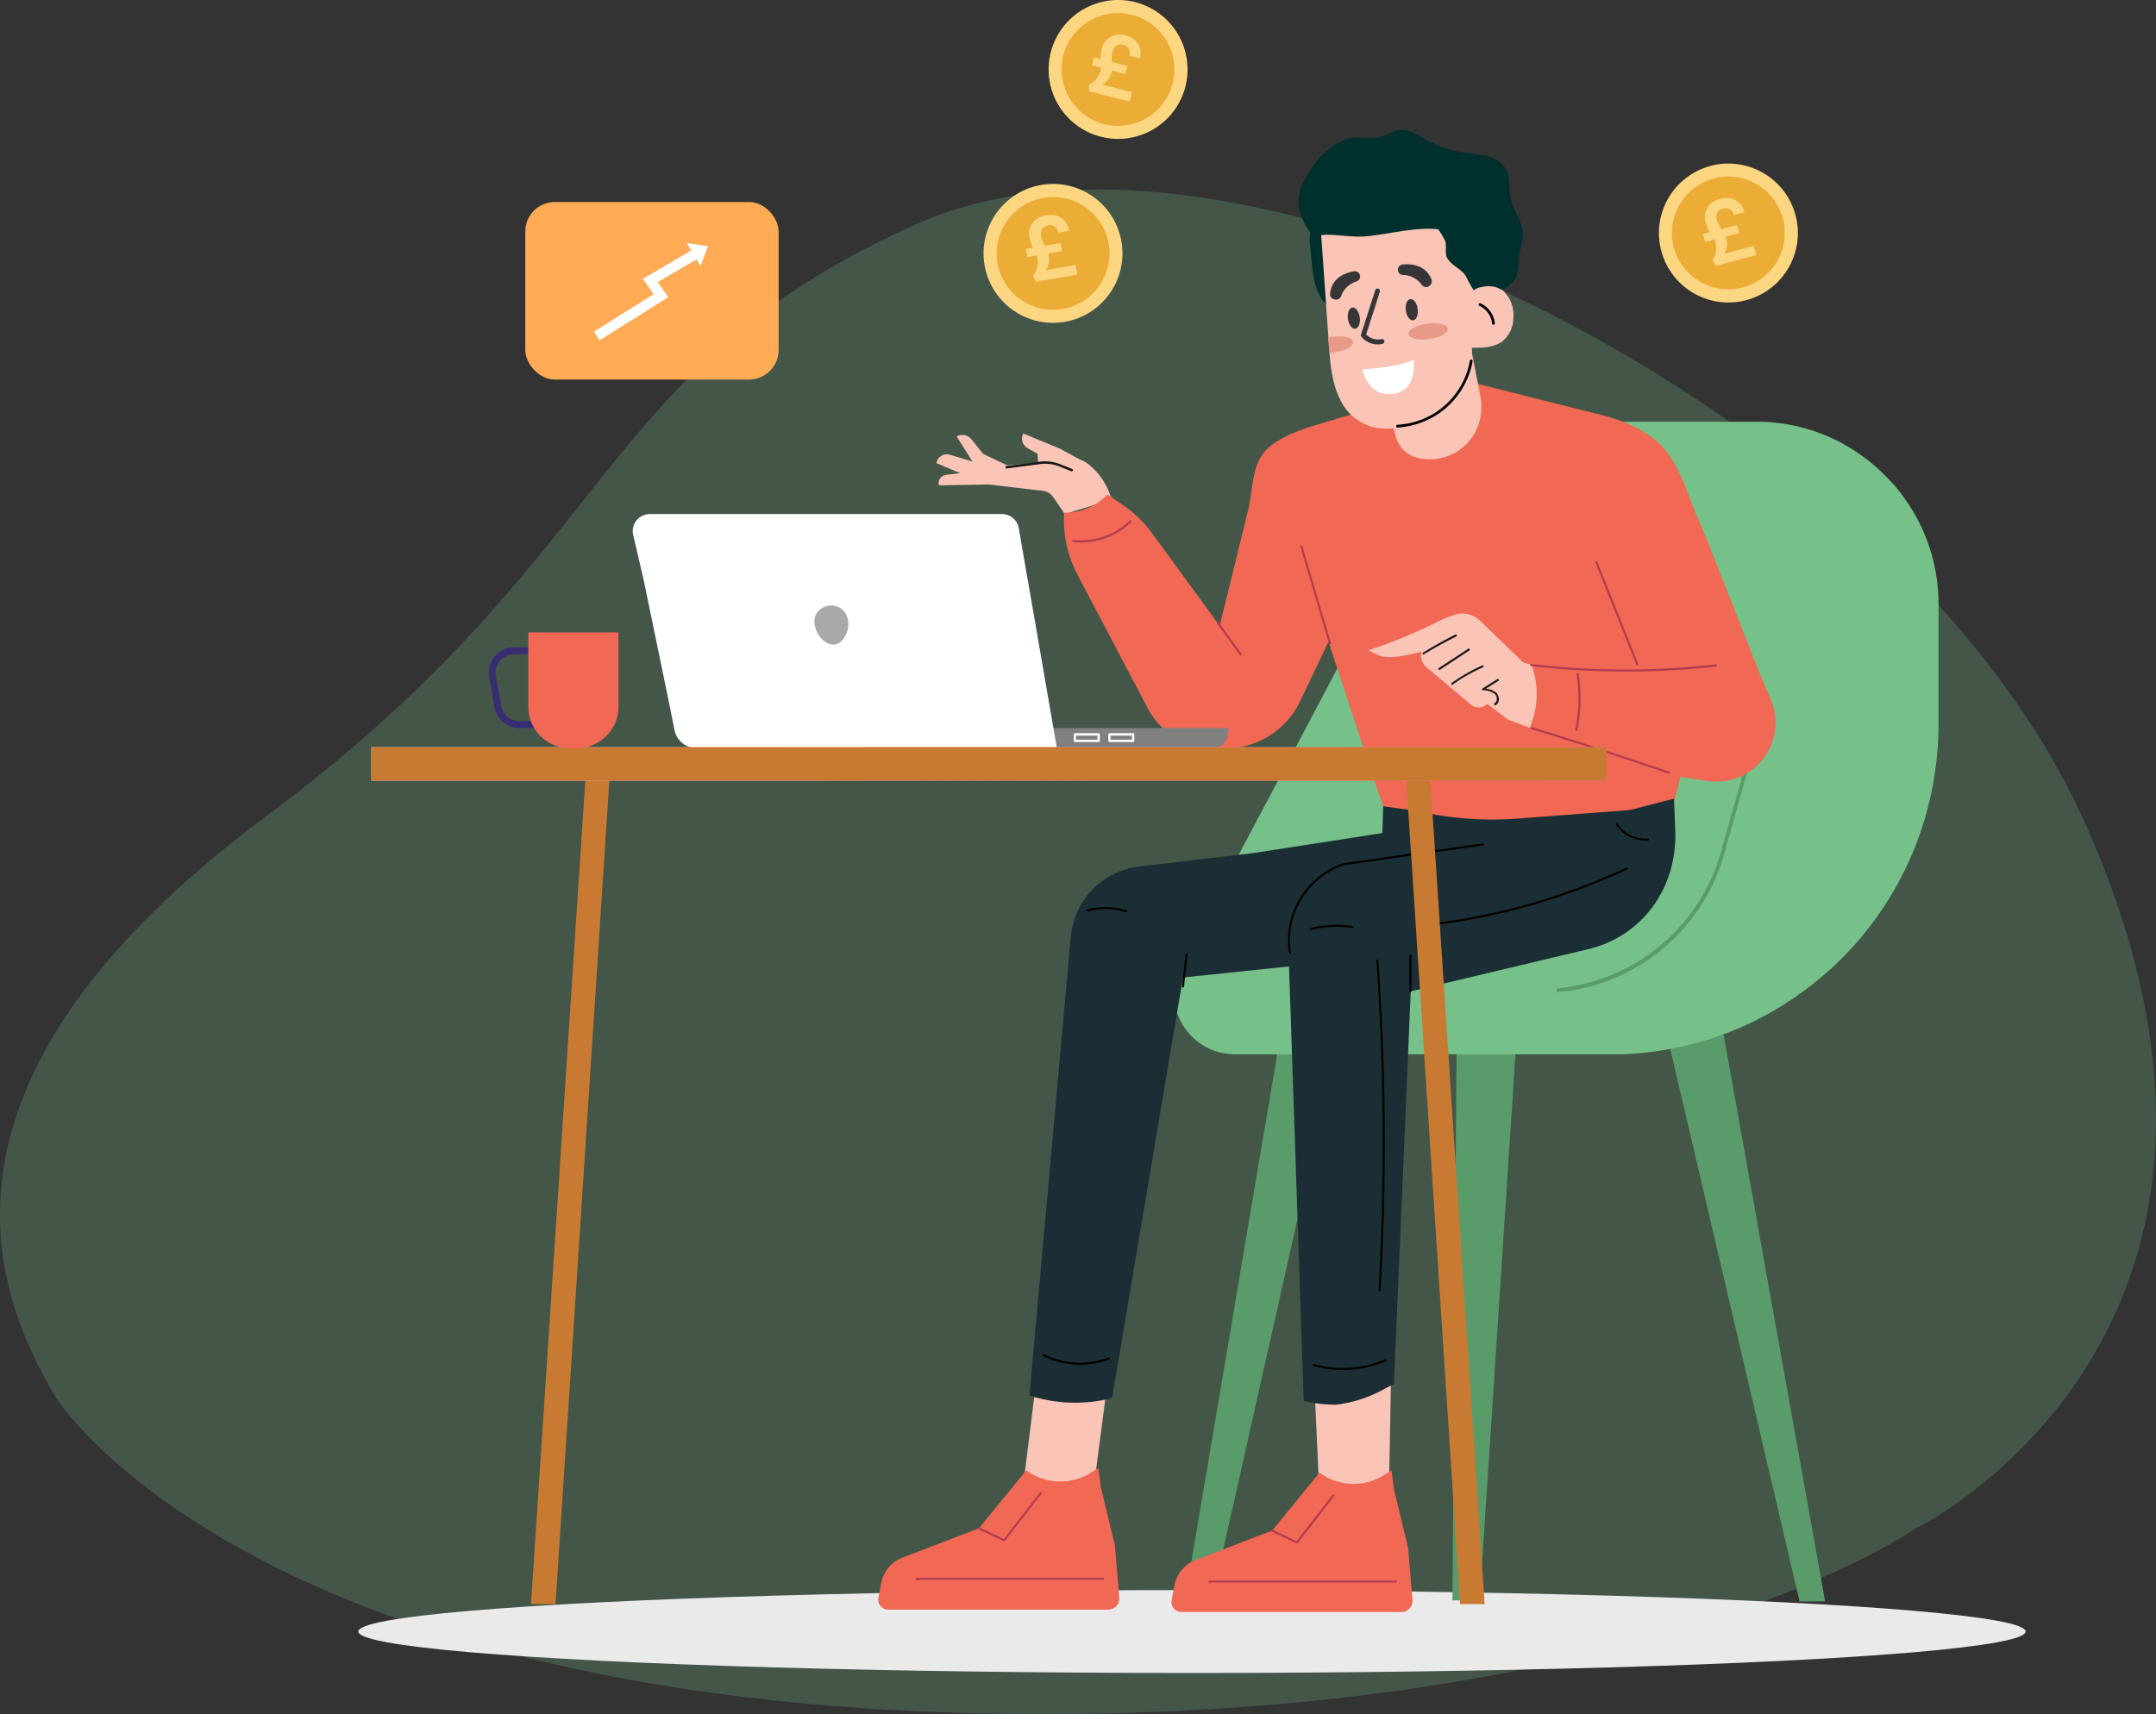 <svg xmlns="http://www.w3.org/2000/svg" viewBox="0 0 365.01 290.27"><rect x="0" y="0" width="365.01" height="290.27" fill="#333333" stroke="none"/><defs><style>.cls-1{isolation:isolate;}.cls-2,.cls-6{fill:#75c189;}.cls-2{opacity:0.25;}.cls-3{mix-blend-mode:multiply;}.cls-4{fill:#eaeaea;}.cls-5{fill:#599b69;}.cls-7{fill:#fac4b6;}.cls-8{fill:#1b2e35;}.cls-9{fill:#f16854;}.cls-10{fill:#1a1a1a;}.cls-11{fill:#b23b50;}.cls-12{fill:#00302d;}.cls-13{fill:gray;}.cls-14{fill:#fff;}.cls-15{fill:#c97a32;}.cls-16{fill:#f7c2d7;}.cls-17{fill:#f7c1d6;}.cls-18{fill:#f7c0d6;}.cls-19{fill:#f7bfd5;}.cls-20{fill:#f7bed5;}.cls-21{fill:#f7bdd4;}.cls-22{fill:#f7bcd3;}.cls-23{fill:#f7bbd3;}.cls-24{fill:#f7bad2;}.cls-25{fill:#f7b9d2;}.cls-26{fill:#f7b8d1;}.cls-27{fill:#f7b7d0;}.cls-28{fill:#f7b6d0;}.cls-29{fill:#f7b5cf;}.cls-30{fill:#f7b4cf;}.cls-31{fill:#f7b3ce;}.cls-32{fill:#f7b2ce;}.cls-33{fill:#f7b1cd;}.cls-34{fill:#f7b0cc;}.cls-35{fill:#f7afcc;}.cls-36{fill:#f7aecb;}.cls-37{fill:#f6adcb;}.cls-38{fill:#f6acca;}.cls-39{fill:#f6abc9;}.cls-40{fill:#f6aac9;}.cls-41{fill:#f6a9c8;}.cls-42{fill:#f6a8c8;}.cls-43{fill:#f6a7c7;}.cls-44{fill:#f6a6c6;}.cls-45{fill:#f6a5c6;}.cls-46{fill:#f6a4c5;}.cls-47{fill:#f6a3c5;}.cls-48{fill:#f6a2c4;}.cls-49{fill:#f6a1c3;}.cls-50{fill:#f6a0c3;}.cls-51{fill:#f69fc2;}.cls-52{fill:#f69ec2;}.cls-53{fill:#f69dc1;}.cls-54{fill:#f69cc0;}.cls-55{fill:#f69bc0;}.cls-56{fill:#f69abf;}.cls-57{fill:#f699bf;}.cls-58{fill:#f698be;}.cls-59{fill:#f697be;}.cls-60{fill:#f696bd;}.cls-61{fill:#f695bc;}.cls-62{fill:#f694bc;}.cls-63{fill:#f693bb;}.cls-64{fill:#f692bb;}.cls-65{fill:#f691ba;}.cls-66{fill:#f691b9;}.cls-67{fill:#f690b9;}.cls-68{fill:#f68fb8;}.cls-69{fill:#f68eb8;}.cls-70{fill:#f68db7;}.cls-71{fill:#f68bb6;}.cls-72{fill:#f68ab6;}.cls-73{fill:#f689b5;}.cls-74{fill:#f688b5;}.cls-75{fill:#f687b4;}.cls-76{fill:#f686b3;}.cls-77{fill:#f685b3;}.cls-78{fill:#f684b2;}.cls-79{fill:#f683b2;}.cls-80{fill:#f682b1;}.cls-81{fill:#f681b0;}.cls-82{fill:#f680b0;}.cls-83{fill:#f680af;}.cls-84{fill:#f67faf;}.cls-85{fill:#f67eae;}.cls-86{fill:#f67dae;}.cls-87{fill:#f67cad;}.cls-88{fill:#f67bac;}.cls-89{fill:#f67aac;}.cls-90{fill:#f679ab;}.cls-91{fill:#f678ab;}.cls-92{fill:#f677aa;}.cls-93{fill:#f676a9;}.cls-94{fill:#f675a9;}.cls-95{fill:#f674a8;}.cls-96{fill:#f673a8;}.cls-97{fill:#382d71;}.cls-98{fill:#e89987;}.cls-99{fill:#363638;}.cls-100{fill:#a9a9a9;}.cls-101{fill:#fdd682;}.cls-102{fill:#ebad36;}.cls-103{fill:#fa5;}</style></defs><g class="cls-1"><g id="Layer_2" data-name="Layer 2"><g id="Option_1" data-name="Option 1"><path class="cls-2" d="M176.06,290.27c103.26.11,148.34-31.46,148.34-31.46s67.52-33.1,28.42-119.82C321.71,70,210.09,13.43,155.26,37.9S105.33,93.38,45.08,138.21-1.27,218.68,9.49,236.74C9.49,236.74,43,290.13,176.06,290.27Z"/><g class="cls-3"><ellipse class="cls-4" cx="201.8" cy="276.29" rx="141.14" ry="7.02"/></g><polygon class="cls-5" points="308.89 270.61 308.5 268.41 308.1 266.22 307.71 264.03 307.32 261.83 306.93 259.64 306.53 257.44 306.14 255.25 305.75 253.06 305.36 250.86 304.96 248.67 304.57 246.48 304.18 244.28 303.78 242.09 303.39 239.9 303 237.7 302.61 235.51 302.21 233.31 301.82 231.12 301.43 228.93 301.04 226.73 300.64 224.54 300.25 222.35 299.86 220.15 299.46 217.96 299.07 215.76 298.68 213.57 298.29 211.38 297.89 209.18 297.5 206.99 297.11 204.8 296.72 202.6 296.32 200.41 295.93 198.22 295.54 196.02 295.15 193.83 294.75 191.63 294.36 189.44 293.97 187.25 293.57 185.05 293.18 182.86 292.79 180.67 292.4 178.47 292 176.28 291.61 174.09 291.22 171.89 290.83 169.7 290.43 167.5 290.04 165.31 289.65 163.12 289.26 160.92 289.23 160.75 288.24 160.91 279.21 162.39 279.35 163.01 279.87 165.21 280.38 167.4 280.89 169.6 281.41 171.79 281.92 173.99 282.43 176.18 282.95 178.38 283.46 180.57 283.97 182.77 284.49 184.96 285 187.16 285.51 189.35 286.03 191.54 286.54 193.74 287.06 195.94 287.57 198.13 288.08 200.32 288.6 202.52 289.11 204.72 289.62 206.91 290.14 209.1 290.65 211.3 291.16 213.5 291.68 215.69 292.19 217.88 292.7 220.08 293.22 222.27 293.73 224.47 294.24 226.66 294.76 228.86 295.27 231.05 295.79 233.25 296.3 235.44 296.81 237.64 297.32 239.83 297.84 242.03 298.35 244.22 298.87 246.42 299.38 248.61 299.89 250.81 300.41 253 300.92 255.2 301.43 257.39 301.95 259.59 302.46 261.78 302.97 263.98 303.49 266.17 304 268.37 304.51 270.56 304.66 271.19 308.99 271.19 308.89 270.61"/><polygon class="cls-5" points="219.09 161.57 218.95 162.39 218.58 164.58 218.21 166.76 217.84 168.95 217.47 171.13 217.1 173.32 216.74 175.51 216.37 177.69 216 179.88 215.63 182.06 215.26 184.25 214.89 186.44 214.52 188.62 214.15 190.81 213.78 192.99 213.41 195.18 213.04 197.37 212.67 199.55 212.3 201.74 211.93 203.92 211.56 206.11 211.19 208.29 210.82 210.48 210.45 212.67 210.08 214.85 209.71 217.04 209.34 219.22 208.97 221.41 208.6 223.6 208.23 225.78 207.87 227.97 207.5 230.15 207.13 232.34 206.76 234.53 206.39 236.71 206.02 238.9 205.65 241.08 205.28 243.27 204.91 245.46 204.54 247.64 204.17 249.83 203.8 252.01 203.43 254.2 203.06 256.38 202.69 258.57 202.32 260.76 201.95 262.94 201.58 265.13 201.21 267.31 200.84 269.5 200.68 270.47 205.28 270.47 205.49 269.55 205.98 267.36 206.47 265.18 206.96 262.99 207.45 260.81 207.94 258.62 208.43 256.44 208.93 254.25 209.41 252.07 209.91 249.88 210.4 247.7 210.89 245.52 211.38 243.33 211.87 241.15 212.36 238.96 212.85 236.78 213.34 234.59 213.83 232.41 214.32 230.22 214.81 228.04 215.31 225.85 215.8 223.67 216.29 221.49 216.78 219.3 217.27 217.12 217.76 214.93 218.25 212.75 218.74 210.56 219.23 208.38 219.72 206.19 220.21 204.01 220.71 201.82 221.2 199.64 221.69 197.45 222.18 195.27 222.67 193.09 223.16 190.9 223.65 188.72 224.14 186.53 224.63 184.35 225.12 182.16 225.61 179.98 226.1 177.79 226.59 175.61 227.09 173.42 227.58 171.24 228.07 169.05 228.56 166.87 229.05 164.69 229.38 163.2 224.63 162.45 219.09 161.57"/><polygon class="cls-5" points="246.71 162.12 246.71 162.68 246.69 164.87 246.68 167.06 246.66 169.25 246.64 171.44 246.63 173.62 246.61 175.81 246.59 178 246.58 180.19 246.56 182.38 246.54 184.57 246.53 186.76 246.51 188.95 246.5 191.14 246.48 193.33 246.46 195.52 246.45 197.71 246.43 199.9 246.41 202.09 246.4 204.28 246.38 206.47 246.37 208.66 246.35 210.84 246.33 213.03 246.32 215.22 246.3 217.41 246.28 219.6 246.27 221.79 246.25 223.98 246.23 226.17 246.22 228.36 246.2 230.55 246.19 232.74 246.17 234.93 246.15 237.12 246.14 239.31 246.12 241.5 246.1 243.69 246.09 245.88 246.07 248.07 246.06 250.26 246.04 252.44 246.02 254.63 246.01 256.82 245.99 259.01 245.97 261.2 245.96 263.39 245.94 265.58 245.92 267.77 245.91 269.96 245.9 271.01 250.5 271.01 250.57 270.01 250.71 267.82 250.86 265.63 251 263.44 251.14 261.26 251.29 259.07 251.43 256.88 251.57 254.69 251.72 252.5 251.86 250.32 252 248.13 252.15 245.94 252.29 243.75 252.44 241.56 252.58 239.38 252.72 237.19 252.87 235 253.01 232.81 253.15 230.62 253.3 228.43 253.44 226.25 253.59 224.06 253.73 221.87 253.87 219.68 254.02 217.49 254.16 215.31 254.3 213.12 254.45 210.93 254.59 208.74 254.73 206.55 254.88 204.36 255.02 202.18 255.16 199.99 255.31 197.8 255.45 195.61 255.6 193.42 255.74 191.24 255.88 189.05 256.03 186.86 256.17 184.67 256.31 182.48 256.46 180.29 256.6 178.11 256.75 175.92 256.89 173.73 257.03 171.54 257.18 169.35 257.32 167.16 257.46 164.98 257.54 163.75 250.71 162.72 246.71 162.12"/><path class="cls-6" d="M326.89,93.42a31.67,31.67,0,0,0-1.61-4.2,31.35,31.35,0,0,0-1.63-3c-.51-.83-1.06-1.64-1.64-2.43s-1.08-1.38-1.66-2-1.08-1.16-1.66-1.72-1.09-1-1.66-1.49-1.1-.89-1.67-1.3-1.1-.78-1.67-1.14-1.11-.67-1.68-1-1.11-.58-1.68-.84-1.11-.51-1.68-.73-1.11-.43-1.68-.62-1.12-.35-1.69-.5-1.12-.28-1.69-.4-1.12-.21-1.69-.3-1.12-.15-1.69-.21-1.13-.09-1.7-.11l-.63,0-1.06,0-1.7,0-1.69,0-1.7,0-1.69,0-1.7,0-1.7,0-1.69,0-1.7,0-1.69,0-1.7,0-1.7,0-1.69,0-1.7,0-1.69,0-1.7,0-1.7,0-1.69,0h-.07c-.54,0-1.09,0-1.63,0s-1.14.06-1.7.11-1.14.11-1.7.2-1.14.17-1.7.29-1.15.24-1.71.39-1.14.33-1.71.51-1.14.4-1.71.63-1.14.47-1.71.73-1.15.56-1.71.87-1.16.65-1.72,1-1.16.76-1.72,1.17-1.17.88-1.73,1.35-1.17,1-1.73,1.58-1.18,1.2-1.73,1.85-1.2,1.43-1.75,2.19a31.72,31.72,0,0,0-1.75,2.78c-.16.27-.33.54-.48.83l-1.29,2.44L237,93.12l-1.77,3.35-1.76,3.35-1.77,3.35-1.77,3.35-1.77,3.35-1.77,3.35-1.76,3.35-1.77,3.35-1.77,3.35-1.77,3.35L217.52,130l-1.76,3.35L214,136.66,212.22,140l-1.77,3.35-1.76,3.35-1.77,3.35-7,13.2a10.44,10.44,0,0,0,6.37,14.92,10.29,10.29,0,0,0,1.69.3c.35,0,.71.07,1.08.07h63.56c.51,0,1,0,1.53,0s1.13,0,1.7-.06,1.13-.08,1.7-.13,1.13-.11,1.7-.18,1.14-.13,1.7-.22,1.13-.19,1.7-.3,1.14-.21,1.71-.33,1.14-.25,1.7-.4,1.14-.3,1.71-.46,1.14-.32,1.7-.5,1.15-.38,1.71-.59,1.15-.42,1.71-.64l1.72-.7,1.71-.78c.58-.28,1.15-.57,1.71-.86s1.15-.61,1.72-.93,1.15-.65,1.72-1,1.15-.74,1.72-1.11,1.15-.79,1.72-1.2,1.16-.85,1.72-1.29,1.17-.92,1.73-1.4,1.17-1,1.73-1.51,1.17-1.1,1.73-1.66,1.17-1.21,1.74-1.83,1.17-1.31,1.74-2,1.18-1.46,1.74-2.21,1.19-1.63,1.75-2.47,1.19-1.87,1.76-2.83,1.21-2.16,1.76-3.27c.64-1.29,1.24-2.6,1.78-3.94a54.7,54.7,0,0,0,1.81-5.18,58.07,58.07,0,0,0,2.3-15.91V102.48A31.18,31.18,0,0,0,326.89,93.42Z"/><path class="cls-5" d="M263.78,168a.32.32,0,0,1,0-.63,31.92,31.92,0,0,0,27.55-23l4-14.24a.3.3,0,0,1,.38-.22.31.31,0,0,1,.22.39l-4,14.24a32.38,32.38,0,0,1-10.42,16.12A32,32,0,0,1,263.81,168Z"/><path class="cls-7" d="M177.1,220.41l-4.31,34.67,12.14-1.25,4.1-31.54C184.46,223.48,181.6,221.86,177.1,220.41Z"/><path class="cls-8" d="M255.49,137.75l-43.31,6.71-19.3,2.28a13.17,13.17,0,0,0-11.6,12l-7,77.58a25.18,25.18,0,0,0,14,.43l12-71.22L224.61,163l40.18-15.27Z"/><path class="cls-8" d="M234.29,132.92l-.35,11s43.76,2.24,43.66,1.67,4.15-7.4,4.15-7.4l1.16-.62.14-2Z"/><path class="cls-9" d="M204.08,115.8,208.21,99l3.06-12.47c.9-3.64.54-8,3.38-10.61s7.61-3.77,11-4.79c3.22-1,6.47-1.87,9.7-2.8l9.06-2.62c.86-.25,3.11-1.38,4-1.16l13.13,3.31,10,2.52c3.15.79,7.4,2.61,9.69,5.05,3.21,3.42,4.17,7.56,6,11.79,2,4.58,3.72,9.26,5.58,13.88,2.3,5.74,4.46,11.57,6.93,17.25a10,10,0,0,1-10.7,13.9l-4.54-.69-1.31,5.07-26.34,2a55.71,55.71,0,0,1-16.78-1.27l-5.92-.83-3.81-11.39-6.14-18.64Z"/><path class="cls-7" d="M235.16,251.78l.54-29.28c-.62.26-.91.74-1.47,1.05-2.48,1.37-3.67-.13-6.48.21-1.48.17-3.78,1.56-5.65,1.25l1.26,27.77Z"/><path class="cls-8" d="M226.14,237.88a22,22,0,0,0,8.06-2.57,18.69,18.69,0,0,1,1.79-.9l2.85-66.53,29.92-7.11h0c9.36-2.19,15.22-10.5,14.86-20.1l-.21-5.43-19.25,5-20.3,5.44-12.37,1.77a15.47,15.47,0,0,0-13.26,16.12l2.49,73.67A23.47,23.47,0,0,0,226.14,237.88Z"/><path class="cls-7" d="M262.74,124.65l-7.44-2.78-3.51-2.66h0a2.08,2.08,0,0,1-3-.08L241.5,113a2.59,2.59,0,0,1-.9-2.25l.05-.4s-5.13,1.56-7.27.61-1.57-.89-1.57-.89A84,84,0,0,0,243,105.47,24.63,24.63,0,0,1,246,104.2a4.3,4.3,0,0,1,4.66,1l7.25,7s3,.75,7,1.71"/><path d="M218.38,161.46a.17.17,0,0,1-.17-.15,13.76,13.76,0,0,1,9.31-15.15h0L251,142.83a.17.17,0,0,1,.2.15.17.17,0,0,1-.15.19l-23.44,3.33a13.44,13.44,0,0,0-9.06,14.76.16.16,0,0,1-.14.19Z"/><path class="cls-10" d="M241,110.85a.19.19,0,0,1-.15-.08.18.18,0,0,1,.06-.24c1.77-1.11,3.62-2.14,5.49-3.07a.18.18,0,0,1,.23.08.18.18,0,0,1-.07.24c-1.86.92-3.7,1.94-5.47,3A.16.16,0,0,1,241,110.85Z"/><path class="cls-10" d="M243.68,113.44a.16.16,0,0,1-.14-.07.17.17,0,0,1,.05-.24l5-3.28a.17.17,0,1,1,.19.29l-5,3.28A.18.18,0,0,1,243.68,113.44Z"/><path class="cls-10" d="M245.89,116a.21.21,0,0,1-.15-.07.2.2,0,0,1,0-.25,30.66,30.66,0,0,1,5.2-3,.17.17,0,0,1,.23.09.18.18,0,0,1-.09.23,28.89,28.89,0,0,0-5.13,2.92A.19.19,0,0,1,245.89,116Z"/><path class="cls-10" d="M253.1,119.4a.18.18,0,0,1-.15-.1.16.16,0,0,1,.08-.23.68.68,0,0,0,.37-.53,1.2,1.2,0,0,0-.31-1,3.39,3.39,0,0,0-1.84-.65l-.2,0a.16.16,0,0,1-.14-.13.15.15,0,0,1,.08-.18l2.5-1.57a.18.18,0,0,1,.24.05.17.17,0,0,1-.06.24l-2.11,1.33a3.18,3.18,0,0,1,1.78.71,1.53,1.53,0,0,1,.4,1.31,1,1,0,0,1-.56.78Z"/><path d="M221.86,157.5a.17.17,0,0,1-.16-.13.17.17,0,0,1,.12-.21,18.63,18.63,0,0,1,7.21-.34.17.17,0,0,1,.14.2.16.16,0,0,1-.19.14,18.3,18.3,0,0,0-7.07.34Z"/><path d="M190.7,154.48h-.06a11.52,11.52,0,0,0-6.48-.13.18.18,0,0,1-.22-.13.18.18,0,0,1,.13-.21,12,12,0,0,1,6.68.14.18.18,0,0,1,.11.22A.17.17,0,0,1,190.7,154.48Z"/><path class="cls-9" d="M259,111.83a14.64,14.64,0,0,1-.39,12.26c2.1.72,4,1.74,6.09,2.46,1.47.51,3.15,1,4.52.26a5.15,5.15,0,0,0,2.15-3.29,12.72,12.72,0,0,0,.58-5.73,8.56,8.56,0,0,0-5-6.3C264.39,110.4,261.28,110.27,259,111.83Z"/><path class="cls-11" d="M275.19,113.72a136.44,136.44,0,0,1-16-.94.18.18,0,0,1-.16-.19.17.17,0,0,1,.2-.15,136.74,136.74,0,0,0,31.26.08.18.18,0,0,1,.19.15.18.18,0,0,1-.15.2A137.24,137.24,0,0,1,275.19,113.72Z"/><path class="cls-11" d="M282.55,131h-.05c-8.85-3-15.25-5.1-23.24-7.52a.18.18,0,0,1-.11-.22.17.17,0,0,1,.22-.11c8,2.42,14.38,4.55,23.24,7.52a.18.18,0,0,1,.11.22A.19.19,0,0,1,282.55,131Z"/><path class="cls-11" d="M266.84,123.8h0a.18.18,0,0,1-.14-.2,27.17,27.17,0,0,0,.23-9.43.17.17,0,0,1,.34-.06,27.66,27.66,0,0,1-.22,9.56A.18.18,0,0,1,266.84,123.8Z"/><path class="cls-11" d="M277.19,112.66a.16.16,0,0,1-.16-.11L270.1,95.26a.16.16,0,0,1,.09-.22.17.17,0,0,1,.23.09l6.93,17.29a.18.18,0,0,1-.1.23Z"/><path d="M238.79,168h0a.18.18,0,0,1-.17-.17l0-6a.17.17,0,0,1,.17-.17h0a.16.16,0,0,1,.17.17l0,6A.18.18,0,0,1,238.79,168Z"/><path d="M200.26,167.22h0a.18.18,0,0,1-.15-.19l.6-5.44a.17.17,0,1,1,.34,0l-.59,5.45A.17.17,0,0,1,200.26,167.22Z"/><path d="M278.55,142.35a6.06,6.06,0,0,1-4.93-2.61.17.17,0,0,1,0-.24.19.19,0,0,1,.25.05A5.69,5.69,0,0,0,279,142a.17.17,0,1,1,0,.34A3.87,3.87,0,0,1,278.55,142.35Z"/><path d="M241.54,156.81a.17.17,0,0,1-.17-.16.18.18,0,0,1,.15-.19,107.42,107.42,0,0,0,33.81-9.54.18.18,0,0,1,.23.08.17.17,0,0,1-.08.23,107.86,107.86,0,0,1-33.92,9.58Z"/><path d="M233.55,218.7h0a.16.16,0,0,1-.16-.18,442.89,442.89,0,0,0-.37-55.85.17.17,0,0,1,.34,0,439.79,439.79,0,0,1,.37,55.89A.18.18,0,0,1,233.55,218.7Z"/><path d="M227.4,232a18.41,18.41,0,0,1-5-.67.16.16,0,0,1-.12-.21.16.16,0,0,1,.21-.12,18.28,18.28,0,0,0,12.05-.82.18.18,0,0,1,.23.09.17.17,0,0,1-.09.23A18.56,18.56,0,0,1,227.4,232Z"/><path d="M182.86,231.11a13.89,13.89,0,0,1-6.26-1.48.17.17,0,0,1,.16-.31,13.54,13.54,0,0,0,10.87.57.18.18,0,1,1,.13.33A13.89,13.89,0,0,1,182.86,231.11Z"/><path class="cls-9" d="M236,252.18l2.4,10,.74,8.87a1.88,1.88,0,0,1-1.88,1.93H200a1.67,1.67,0,0,1-1.64-2l.46-2.47a5.74,5.74,0,0,1,3.57-4.32l13-5,8-9.8.33.23a9.66,9.66,0,0,0,10.63.15l1.24-.78Z"/><path class="cls-11" d="M219.56,261.35h-.08l-4.2-2a.18.18,0,0,1,.15-.32L219.5,261l6.12-7.88a.17.17,0,1,1,.27.21l-6.2,8A.16.16,0,0,1,219.56,261.35Z"/><path class="cls-11" d="M236.36,268h-31.6a.17.17,0,1,1,0-.34h31.6a.17.17,0,0,1,0,.34Z"/><path class="cls-9" d="M186.36,251.78l2.4,10,.74,8.87a1.88,1.88,0,0,1-1.88,1.93H150.37a1.67,1.67,0,0,1-1.65-2l.46-2.47a5.74,5.74,0,0,1,3.57-4.32l13-5,8-9.8.33.23a9.68,9.68,0,0,0,10.64.15l1.23-.78Z"/><path class="cls-11" d="M170,261h-.08l-4.2-2a.18.18,0,0,1-.08-.23.18.18,0,0,1,.23-.09l4.08,1.94,6.11-7.89a.18.18,0,0,1,.24,0,.19.19,0,0,1,0,.25l-6.2,8A.2.2,0,0,1,170,261Z"/><path class="cls-11" d="M186.76,267.55h-31.6a.17.17,0,1,1,0-.34h31.6a.17.17,0,0,1,0,.34Z"/><path class="cls-7" d="M248.86,58l1.78,9.18a9.24,9.24,0,0,1-.2,4.31h0a8.7,8.7,0,0,1-10.6,6h0a5,5,0,0,1-3.49-3.44l-4.13-14.61Z"/><path class="cls-12" d="M222.89,48.82a19.08,19.08,0,0,1-.84-4.64l-.23-2.3a7.53,7.53,0,0,1,.06-2.72A3.34,3.34,0,0,1,223.7,37a2.72,2.72,0,0,1,2.76.34,5,5,0,0,1,1.2,1.9l1.26,2.91a10.59,10.59,0,0,1,1,3,8.83,8.83,0,0,1-1.29,5,4.78,4.78,0,0,1-1.25,1.69C225.23,53.47,223.49,50.53,222.89,48.82Z"/><path class="cls-7" d="M224.59,34c1.45-2,4.12-2.81,6.61-3a21.55,21.55,0,0,1,14.07,4,11.94,11.94,0,0,1,3.61,3.81c1.64,3,1.28,6.71,2.31,10a2.93,2.93,0,0,1,1.3-.25,3.79,3.79,0,0,1,2.93,1.82,5.9,5.9,0,0,1,.8,3.45,5.32,5.32,0,0,1-1.59,3.74c-1.42,1.28-3.53,1.34-5.44,1.33.19,3.48-1.62,6.84-4,9.28a14.52,14.52,0,0,1-10.39,4.41,8.53,8.53,0,0,1-8-5.11c-1.36-2.83-1.6-6-1.82-9.18q-.72-10.14-1.43-20.3A6.26,6.26,0,0,1,224.59,34Z"/><path d="M236.59,72.4a.23.23,0,0,1-.23-.22.24.24,0,0,1,.22-.25,13.14,13.14,0,0,0,12.27-10.84.23.23,0,1,1,.46.08A13.76,13.76,0,0,1,244,69.73a13.9,13.9,0,0,1-7.42,2.67Z"/><path class="cls-12" d="M251,51a.85.85,0,0,1-.32-.2,20.08,20.08,0,0,1-2.45-3.93c-.81-1.4-2.43-1.8-3.24-3.19-.41-.69,0-2.39-.41-3.07-.19-.29-.9-1.76-1.22-1.81-4.16-.33-8,.84-12.11,1.22-2.08.19-4.4-.25-6.64-.27-1,0-2.21.41-2.81-.44a13.93,13.93,0,0,1-1.34-2.3,7.31,7.31,0,0,1-.65-2.83c0-2.49,1.52-4.69,3-6.7a11.87,11.87,0,0,1,5.3-4c1.75-.49,3.64.13,5.41-.27C234.8,22.9,236,22,237.32,22s2.76.87,4,1.6a18.63,18.63,0,0,0,6.6,2.27,31.94,31.94,0,0,1,3.92.59A5,5,0,0,1,255,28.71c.74,1.42.42,3.15.71,4.73s1.36,3.19,1.93,4.84c.66,1.92-.54,4.06-.55,6.09a5.81,5.81,0,0,1-.44,2.66,5.85,5.85,0,0,1-2.87,2.24c-.78.37-.36.68-1.13,1C252.15,50.57,251.52,51.1,251,51Z"/><path class="cls-7" d="M232.63,52.49a3.66,3.66,0,0,1-.58.85,9.9,9.9,0,0,0-1.43,2.4,1,1,0,0,0,.32,1.33,8.85,8.85,0,0,0,2.27,1.33.77.77,0,0,0,.64.08.62.62,0,0,0,.25-.58c0-1-.32-2.06-.32-3.1,0-.85.22-1.69.2-2.55a1.56,1.56,0,0,0-.18-.79.8.8,0,0,0-.7-.4c-.28,0-.54.26-.48.52A1.3,1.3,0,0,1,232.63,52.49Z"/><path class="cls-7" d="M250.78,48.62a2.52,2.52,0,0,0-1.34.62,2.59,2.59,0,0,0-.64,1.61,2.66,2.66,0,0,0,.33,1.71,2.36,2.36,0,0,0,1.31.91,3.68,3.68,0,0,0,2.76-.26,1.79,1.79,0,0,0,.89-.89,2.35,2.35,0,0,0,0-1.34c-.09-.48.74-1,.65-1.44-.06-.31-1-.71-1.32-.85A4.93,4.93,0,0,0,250.78,48.62Z"/><path d="M252.84,55a.23.23,0,0,1-.23-.21,3.7,3.7,0,0,0-2.14-3,.22.22,0,0,1-.11-.31.23.23,0,0,1,.3-.11,4.19,4.19,0,0,1,2.41,3.37.23.23,0,0,1-.21.25Z"/><path class="cls-7" d="M180.26,87.05l-1.95-2.86a2.52,2.52,0,0,0-1.74-1.07L167,82l-8.46-3.57h0A1.78,1.78,0,0,1,160.79,77l6.85,2.07,14.12-1.28a3.25,3.25,0,0,1,2.25.63h0a11.33,11.33,0,0,1,3.92,5.34l.3.84Z"/><path class="cls-7" d="M172.15,79.58l-5.73-2.73-1.91-2.41a2,2,0,0,0-2.37-.62l-.18.08,2.71,4.31,4.85,2.29Z"/><path class="cls-7" d="M183.83,78.38,179.5,76l-6.25-2.59h0a1.85,1.85,0,0,0,.66,2.45l1.75,1,.21,3.52,9.51-.17Z"/><path class="cls-7" d="M167.49,82.05l-8.54.14h0a1.43,1.43,0,0,1,1.2-1.77l6.41-.81,2.47,2Z"/><path class="cls-10" d="M181.46,79.81h-.08l-2-.81a6.62,6.62,0,0,0-3.27-.41l-5.67.74a.21.21,0,0,1-.24-.18.22.22,0,0,1,.18-.23l5.68-.74a7,7,0,0,1,3.47.44l2,.8a.21.21,0,0,1,.11.27A.21.21,0,0,1,181.46,79.81Z"/><path class="cls-9" d="M207.68,107.6,195,90.24a19.65,19.65,0,0,0-4.59-4.51l-2.91-2h0a9.86,9.86,0,0,1-6.84,3.09l-.53,0,0,.7a19.89,19.89,0,0,0,2.28,9.8l11.89,22.59a12.6,12.6,0,0,0,11.31,6.83l2,0a14,14,0,0,0,12.5-8L226.69,105Z"/><path class="cls-11" d="M225.12,109.12A.17.17,0,0,1,225,109l-4.84-16.41a.17.17,0,0,1,.12-.21.16.16,0,0,1,.21.11l4.84,16.41a.17.17,0,0,1-.11.22Z"/><path class="cls-11" d="M210.05,111a.15.15,0,0,1-.14-.07l-3.85-5.35a.17.17,0,0,1,0-.24.18.18,0,0,1,.25,0l3.85,5.35a.18.18,0,0,1,0,.24A.19.19,0,0,1,210.05,111Z"/><path class="cls-11" d="M183,91.85a11.87,11.87,0,0,1-1.33-.08.18.18,0,0,1-.16-.19.17.17,0,0,1,.2-.15,12,12,0,0,0,9.55-3.25.16.16,0,0,1,.24,0,.18.18,0,0,1,0,.25A12.3,12.3,0,0,1,183,91.85Z"/><path class="cls-13" d="M151.5,123.29H208l-.12,1a3,3,0,0,1-3,2.68l-56.09-.31Z"/><path class="cls-14" d="M177.24,116.92l-2.11-12.22L173,92.48l-.53-3.12a2.87,2.87,0,0,0-1.55-2,2.79,2.79,0,0,0-1.22-.31h-.85l-2.06,0-2.07,0-2.06,0-2.07,0-2.06,0-2.07,0-2.06,0-2.07,0-2.06,0-2.07,0-2.06,0-2.07,0-2.06,0-2.07,0-2.06,0-2.07,0-2.06,0-2.07,0-2.06,0-2.07,0-2.06,0-2.07,0-2.06,0-2.07,0-2.06,0-2.07,0-2.06,0-2.07,0-1,0a3.07,3.07,0,0,0-1.06.2,2.87,2.87,0,0,0-1.79,3.24L109,98.35l2.1,10.16,2.1,10.16,1,5a3.79,3.79,0,0,0,1.06,1.93,3.84,3.84,0,0,0,2.07,1.05,3.92,3.92,0,0,0,.59,0h61Z"/><path class="cls-14" d="M186,125.66h-4a.2.2,0,0,1-.2-.2v-1.1a.2.2,0,0,1,.2-.2h4a.2.2,0,0,1,.2.2v1.1A.2.2,0,0,1,186,125.66Zm-3.83-.4h3.63v-.69h-3.63Z"/><path class="cls-14" d="M191.84,125.66h-4a.2.2,0,0,1-.2-.2v-1.1a.2.2,0,0,1,.2-.2h4a.2.2,0,0,1,.2.2v1.1A.2.2,0,0,1,191.84,125.66Zm-3.83-.4h3.63v-.69H188Z"/><polygon class="cls-15" points="251.34 271.45 251.1 267.87 250.87 264.28 250.63 260.7 250.39 257.12 250.16 253.54 249.92 249.96 249.69 246.37 249.45 242.79 249.21 239.21 248.98 235.63 248.74 232.05 248.5 228.47 248.27 224.88 248.03 221.3 247.8 217.72 247.56 214.14 247.32 210.56 247.09 206.97 246.85 203.39 246.62 199.81 246.38 196.23 246.14 192.65 245.91 189.07 245.67 185.48 245.44 181.9 245.2 178.32 244.96 174.74 244.73 171.16 244.49 167.57 244.25 163.99 244.02 160.41 243.78 156.83 243.55 153.25 243.31 149.67 243.07 146.09 242.84 142.5 242.6 138.92 242.37 135.34 242.13 131.76 242.06 130.77 237.91 129.56 238.05 131.68 238.28 135.26 238.52 138.84 238.75 142.43 238.99 146.01 239.22 149.59 239.46 153.17 239.69 156.75 239.92 160.34 240.16 163.92 240.39 167.5 240.63 171.08 240.86 174.66 241.09 178.24 241.33 181.82 241.56 185.41 241.8 188.99 242.03 192.57 242.26 196.15 242.5 199.73 242.73 203.32 242.97 206.9 243.2 210.48 243.43 214.06 243.67 217.64 243.9 221.22 244.14 224.81 244.37 228.39 244.6 231.97 244.84 235.55 245.07 239.13 245.31 242.72 245.54 246.3 245.78 249.88 246.01 253.46 246.24 257.04 246.48 260.62 246.71 264.2 246.95 267.79 247.18 271.37 247.2 271.65 251.35 271.65 251.34 271.45"/><polygon class="cls-15" points="99.06 132.64 98.83 136.21 98.59 139.79 98.36 143.36 98.12 146.93 97.88 150.5 97.65 154.08 97.41 157.65 97.18 161.22 96.94 164.8 96.71 168.37 96.47 171.94 96.23 175.51 96 179.09 95.76 182.66 95.53 186.23 95.29 189.81 95.06 193.38 94.82 196.95 94.59 200.53 94.35 204.1 94.11 207.67 93.88 211.24 93.64 214.82 93.41 218.39 93.17 221.96 92.94 225.53 92.7 229.11 92.47 232.68 92.23 236.25 92 239.83 91.76 243.4 91.52 246.97 91.29 250.54 91.05 254.12 90.82 257.69 90.58 261.26 90.35 264.84 90.11 268.41 89.9 271.65 94.05 271.65 94.26 268.49 94.49 264.92 94.72 261.34 94.96 257.77 95.19 254.2 95.42 250.62 95.66 247.05 95.89 243.48 96.13 239.9 96.36 236.33 96.59 232.76 96.83 229.19 97.06 225.61 97.29 222.04 97.53 218.47 97.76 214.89 97.99 211.32 98.23 207.75 98.46 204.18 98.69 200.6 98.93 197.03 99.16 193.46 99.39 189.88 99.63 186.31 99.86 182.74 100.09 179.16 100.33 175.59 100.56 172.02 100.8 168.45 101.03 164.87 101.26 161.3 101.5 157.73 101.73 154.15 101.96 150.58 102.2 147.01 102.43 143.44 102.66 139.86 102.9 136.29 103.13 132.72 103.34 129.56 99.19 130.77 99.06 132.64"/><polygon class="cls-16" points="67.2 126.53 67.17 132.2 62.87 132.2 62.87 126.53 67.2 126.53"/><polygon class="cls-16" points="69.76 126.53 69.72 132.2 67.17 132.2 67.2 126.53 69.76 126.53"/><polygon class="cls-17" points="72.32 126.53 72.28 132.2 69.72 132.2 69.76 126.53 72.32 126.53"/><polygon class="cls-18" points="74.87 126.53 74.83 132.2 72.28 132.2 72.32 126.53 74.87 126.53"/><polygon class="cls-19" points="77.43 126.53 77.39 132.2 74.83 132.2 74.87 126.53 77.43 126.53"/><polygon class="cls-20" points="79.98 126.53 79.94 132.2 77.39 132.2 77.43 126.53 79.98 126.53"/><polygon class="cls-21" points="82.54 126.53 82.5 132.2 79.94 132.2 79.98 126.53 82.54 126.53"/><polygon class="cls-22" points="85.09 126.53 85.05 132.2 82.5 132.2 82.54 126.53 85.09 126.53"/><polygon class="cls-23" points="87.65 126.53 87.61 132.2 85.05 132.2 85.09 126.53 87.65 126.53"/><polygon class="cls-24" points="90.2 126.53 90.16 132.2 87.61 132.2 87.65 126.53 90.2 126.53"/><polygon class="cls-25" points="92.76 126.53 92.72 132.2 90.16 132.2 90.2 126.53 92.76 126.53"/><polygon class="cls-26" points="95.31 126.53 95.27 132.2 92.72 132.2 92.76 126.53 95.31 126.53"/><polygon class="cls-27" points="97.87 126.53 97.83 132.2 95.27 132.2 95.31 126.53 97.87 126.53"/><polygon class="cls-28" points="100.42 126.53 100.38 132.2 97.83 132.2 97.87 126.53 100.42 126.53"/><polygon class="cls-29" points="102.98 126.53 102.94 132.2 100.38 132.2 100.42 126.53 102.98 126.53"/><polygon class="cls-30" points="105.53 126.53 105.5 132.2 102.94 132.2 102.98 126.53 105.53 126.53"/><polygon class="cls-31" points="108.09 126.53 108.05 132.2 105.5 132.2 105.53 126.53 108.09 126.53"/><polygon class="cls-32" points="110.65 126.53 110.61 132.2 108.05 132.2 108.09 126.53 110.65 126.53"/><polygon class="cls-33" points="113.2 126.53 113.16 132.2 110.61 132.2 110.65 126.53 113.2 126.53"/><polygon class="cls-34" points="115.76 126.53 115.72 132.2 113.16 132.2 113.2 126.53 115.76 126.53"/><polygon class="cls-35" points="118.31 126.53 118.27 132.2 115.72 132.2 115.76 126.53 118.31 126.53"/><polygon class="cls-36" points="120.87 126.53 120.83 132.2 118.27 132.2 118.31 126.53 120.87 126.53"/><polygon class="cls-37" points="123.42 126.53 123.38 132.2 120.83 132.2 120.87 126.53 123.42 126.53"/><polygon class="cls-38" points="125.98 126.53 125.94 132.2 123.38 132.2 123.42 126.53 125.98 126.53"/><polygon class="cls-39" points="128.53 126.53 128.49 132.2 125.94 132.2 125.98 126.53 128.53 126.53"/><polygon class="cls-40" points="131.09 126.53 131.05 132.2 128.49 132.2 128.53 126.53 131.09 126.53"/><polygon class="cls-41" points="133.64 126.53 133.6 132.2 131.05 132.2 131.09 126.53 133.64 126.53"/><polygon class="cls-42" points="136.2 126.53 136.16 132.2 133.6 132.2 133.64 126.53 136.2 126.53"/><polygon class="cls-43" points="138.75 126.53 138.71 132.2 136.16 132.2 136.2 126.53 138.75 126.53"/><polygon class="cls-44" points="141.31 126.53 141.27 132.2 138.71 132.2 138.75 126.53 141.31 126.53"/><polygon class="cls-45" points="143.87 126.53 143.82 132.2 141.27 132.2 141.31 126.53 143.87 126.53"/><polygon class="cls-46" points="146.42 126.53 146.38 132.2 143.82 132.2 143.87 126.53 146.42 126.53"/><polygon class="cls-47" points="148.97 126.53 148.94 132.2 146.38 132.2 146.42 126.53 148.97 126.53"/><polygon class="cls-48" points="151.53 126.53 151.49 132.2 148.94 132.2 148.97 126.53 151.53 126.53"/><polygon class="cls-49" points="154.09 126.53 154.05 132.2 151.49 132.2 151.53 126.53 154.09 126.53"/><polygon class="cls-50" points="156.64 126.53 156.6 132.2 154.05 132.2 154.09 126.53 156.64 126.53"/><polygon class="cls-51" points="159.2 126.53 159.16 132.2 156.6 132.2 156.64 126.53 159.2 126.53"/><polygon class="cls-52" points="161.75 126.53 161.71 132.2 159.16 132.2 159.2 126.53 161.75 126.53"/><polygon class="cls-53" points="164.31 126.53 164.27 132.2 161.71 132.2 161.75 126.53 164.31 126.53"/><polygon class="cls-54" points="166.86 126.53 166.82 132.2 164.27 132.2 164.31 126.53 166.86 126.53"/><polygon class="cls-55" points="169.42 126.53 169.38 132.2 166.82 132.2 166.86 126.53 169.42 126.53"/><polygon class="cls-56" points="171.97 126.53 171.93 132.2 169.38 132.2 169.42 126.53 171.97 126.53"/><polygon class="cls-57" points="174.53 126.53 174.49 132.2 171.93 132.2 171.97 126.53 174.53 126.53"/><polygon class="cls-58" points="177.08 126.53 177.04 132.2 174.49 132.2 174.53 126.53 177.08 126.53"/><polygon class="cls-59" points="179.64 126.53 179.6 132.2 177.04 132.2 177.08 126.53 179.64 126.53"/><polygon class="cls-60" points="182.19 126.53 182.15 132.2 179.6 132.2 179.64 126.53 182.19 126.53"/><polygon class="cls-61" points="184.75 126.53 184.71 132.2 182.15 132.2 182.19 126.53 184.75 126.53"/><polygon class="cls-62" points="187.31 126.53 187.26 132.2 184.71 132.2 184.75 126.53 187.31 126.53"/><polygon class="cls-63" points="189.86 126.53 189.82 132.2 187.26 132.2 187.31 126.53 189.86 126.53"/><polygon class="cls-64" points="192.42 126.53 192.38 132.2 189.82 132.2 189.86 126.53 192.42 126.53"/><polygon class="cls-65" points="194.97 126.53 194.93 132.2 192.38 132.2 192.42 126.53 194.97 126.53"/><polygon class="cls-66" points="197.53 126.53 197.49 132.2 194.93 132.2 194.97 126.53 197.53 126.53"/><polygon class="cls-67" points="200.08 126.53 200.04 132.2 197.49 132.2 197.53 126.53 200.08 126.53"/><polygon class="cls-68" points="202.64 126.53 202.6 132.2 200.04 132.2 200.08 126.53 202.64 126.53"/><polygon class="cls-69" points="205.19 126.53 205.15 132.2 202.6 132.2 202.64 126.53 205.19 126.53"/><polygon class="cls-70" points="207.75 126.53 207.71 132.2 205.15 132.2 205.19 126.53 207.75 126.53"/><polygon class="cls-71" points="210.3 126.53 210.26 132.2 207.71 132.2 207.75 126.53 210.3 126.53"/><polygon class="cls-72" points="212.86 126.53 212.82 132.2 210.26 132.2 210.3 126.53 212.86 126.53"/><polygon class="cls-73" points="215.41 126.53 215.37 132.2 212.82 132.2 212.86 126.53 215.41 126.53"/><polygon class="cls-74" points="217.97 126.53 217.93 132.2 215.37 132.2 215.41 126.53 217.97 126.53"/><polygon class="cls-75" points="220.52 126.53 220.48 132.2 217.93 132.2 217.97 126.53 220.52 126.53"/><polygon class="cls-76" points="223.08 126.53 223.04 132.2 220.48 132.2 220.52 126.53 223.08 126.53"/><polygon class="cls-77" points="225.63 126.53 225.59 132.2 223.04 132.2 223.08 126.53 225.63 126.53"/><polygon class="cls-78" points="228.19 126.53 228.15 132.2 225.59 132.2 225.63 126.53 228.19 126.53"/><polygon class="cls-79" points="230.75 126.53 230.71 132.2 228.15 132.2 228.19 126.53 230.75 126.53"/><polygon class="cls-80" points="233.3 126.53 233.26 132.2 230.71 132.2 230.75 126.53 233.3 126.53"/><polygon class="cls-81" points="235.86 126.53 235.82 132.2 233.26 132.2 233.3 126.53 235.86 126.53"/><polygon class="cls-82" points="238.41 126.53 238.37 132.2 235.82 132.2 235.86 126.53 238.41 126.53"/><polygon class="cls-83" points="240.97 126.53 240.93 132.2 238.37 132.2 238.41 126.53 240.97 126.53"/><polygon class="cls-84" points="243.52 126.53 243.48 132.2 240.93 132.2 240.97 126.53 243.52 126.53"/><polygon class="cls-85" points="246.08 126.53 246.04 132.2 243.48 132.2 243.52 126.53 246.08 126.53"/><polygon class="cls-86" points="248.63 126.53 248.59 132.2 246.04 132.2 246.08 126.53 248.63 126.53"/><polygon class="cls-87" points="251.19 126.53 251.15 132.2 248.59 132.2 248.63 126.53 251.19 126.53"/><polygon class="cls-88" points="253.74 126.53 253.7 132.2 251.15 132.2 251.19 126.53 253.74 126.53"/><polygon class="cls-89" points="256.3 126.53 256.26 132.2 253.7 132.2 253.74 126.53 256.3 126.53"/><polygon class="cls-90" points="258.85 126.53 258.81 132.2 256.26 132.2 256.3 126.53 258.85 126.53"/><polygon class="cls-91" points="261.41 126.53 261.37 132.2 258.81 132.2 258.85 126.53 261.41 126.53"/><polygon class="cls-92" points="263.96 126.53 263.93 132.2 261.37 132.2 261.41 126.53 263.96 126.53"/><polygon class="cls-93" points="266.52 126.53 266.48 132.2 263.93 132.2 263.96 126.53 266.52 126.53"/><polygon class="cls-94" points="269.08 126.53 269.04 132.2 266.48 132.2 266.52 126.53 269.08 126.53"/><polygon class="cls-95" points="271.63 126.53 271.59 132.2 269.04 132.2 269.08 126.53 271.63 126.53"/><polygon class="cls-96" points="271.59 132.2 271.63 126.53 272.03 126.53 272.03 132.2 271.59 132.2"/><rect class="cls-15" x="62.87" y="126.53" width="209.16" height="5.67"/><path class="cls-97" d="M94.59,123.3H87.92a4.27,4.27,0,0,1-4.21-3.54l-.89-5.14a4.27,4.27,0,0,1,4.21-5h7.56ZM87,110.81a3.09,3.09,0,0,0-2.37,1.1,3.12,3.12,0,0,0-.68,2.51l.9,5.14a3.07,3.07,0,0,0,3,2.56h5.49V110.81Z"/><path class="cls-9" d="M96.44,107.06h1.24a7,7,0,0,1,7,7v12.6a0,0,0,0,1,0,0H89.41a0,0,0,0,1,0,0v-12.6A7,7,0,0,1,96.44,107.06Z" transform="translate(194.12 233.75) rotate(180)"/><path class="cls-14" d="M230.63,62.52s5.77-.19,8.69-1.6c0,0,.86,5.67-4,5.82C231.4,66.85,230.63,62.52,230.63,62.52Z"/><path class="cls-98" d="M238.47,56.58c.1.72,1.67,1.1,3.5.84s3.25-1.05,3.14-1.77-1.67-1.1-3.5-.85S238.37,55.85,238.47,56.58Z"/><path class="cls-98" d="M225.1,59.73a7.82,7.82,0,0,0,.81-.07c1.83-.26,3.24-1,3.14-1.77s-1.67-1.1-3.5-.85c-.25,0-.49.08-.72.14Z"/><path class="cls-99" d="M238,52.58c.14,1,.7,1.74,1.26,1.66s.89-.94.75-1.94-.7-1.73-1.25-1.65S237.88,51.59,238,52.58Z"/><path class="cls-99" d="M228.2,54c.14,1,.7,1.74,1.26,1.66s.89-1,.75-1.94-.7-1.73-1.25-1.65S228.07,53,228.2,54Z"/><path class="cls-99" d="M234,58.24a.41.41,0,1,0-.12-.81,2.82,2.82,0,0,1-2.59-.8c1.16-3.58,2.31-7.19,2.32-7.23a.42.42,0,0,0-.27-.52.43.43,0,0,0-.52.27s-1.2,3.79-2.38,7.44a.43.43,0,0,0,0,.35A3.53,3.53,0,0,0,234,58.24Z"/><path class="cls-99" d="M242.35,47.34c-.37-1-1.52-2.86-4.89-2.55a.88.88,0,0,0-.79.77h0a.88.88,0,0,0,.84,1,4,4,0,0,1,3.2,1.69.89.89,0,0,0,1.29.16l.09-.08A.89.89,0,0,0,242.35,47.34Z"/><path class="cls-99" d="M225.19,49.73c.08-1.08.68-3.17,4-3.78a.88.88,0,0,1,1,.52h0a.88.88,0,0,1-.53,1.19,4,4,0,0,0-2.62,2.5.88.88,0,0,1-1.2.5l-.11,0A.9.9,0,0,1,225.19,49.73Z"/><path class="cls-100" d="M143.18,107.53a3.9,3.9,0,0,0,0-3.61c-1.45-2.46-5.47-1.41-5.3,1.47S141.46,111,143.18,107.53Z"/><circle class="cls-101" cx="178.28" cy="42.91" r="11.76" transform="translate(39.31 162.55) rotate(-54.26)"/><circle class="cls-102" cx="178.28" cy="42.91" r="9.55" transform="translate(8.81 112.93) rotate(-35.98)"/><path class="cls-101" d="M177.07,36.51A3.1,3.1,0,0,1,181,39.07l-1.86.33a1.33,1.33,0,0,0-1.69-1.22c-.87.15-1.38.74-1.18,1.89a5.67,5.67,0,0,0,.6,1.56l2.7-.48.24,1.38-2.34.41a2.14,2.14,0,0,1,.09.34,3.33,3.33,0,0,1-.55,2.5l5.09-.9.28,1.61-7,1.23-.5-1a3.69,3.69,0,0,0,.74-3.14,1.92,1.92,0,0,0-.09-.32l-1.59.28-.25-1.38,1.2-.21a5.83,5.83,0,0,1-.6-1.72A3.1,3.1,0,0,1,177.07,36.51Z"/><path class="cls-101" d="M183.86,1.33a11.76,11.76,0,1,1-5,15.86A11.76,11.76,0,0,1,183.86,1.33Z"/><path class="cls-102" d="M184.88,3.29a9.55,9.55,0,1,1-4.07,12.88A9.55,9.55,0,0,1,184.88,3.29Z"/><path class="cls-101" d="M190.53,6A3.08,3.08,0,0,1,193,9.88l-1.82-.47a1.34,1.34,0,0,0-1-1.82c-.85-.21-1.56.11-1.85,1.24a5.55,5.55,0,0,0-.1,1.67l2.66.68-.35,1.36-2.3-.6c0,.12,0,.24-.06.35a3.34,3.34,0,0,1-1.54,2.05l5,1.28-.41,1.58-6.85-1.75,0-1.1a3.7,3.7,0,0,0,2-2.56,3.23,3.23,0,0,0,.06-.33l-1.57-.4.35-1.36,1.17.3a6,6,0,0,1,.16-1.81A3.1,3.1,0,0,1,190.53,6Z"/><circle class="cls-101" cx="292.61" cy="39.45" r="11.76" transform="translate(5.75 109.35) rotate(-21.37)"/><circle class="cls-102" cx="292.61" cy="39.45" r="9.55" transform="translate(106.52 268.68) rotate(-58.61)"/><path class="cls-101" d="M291.24,33.71a3.08,3.08,0,0,1,4.08,2.22l-1.82.48a1.33,1.33,0,0,0-1.79-1.08,1.42,1.42,0,0,0-1,2,5.49,5.49,0,0,0,.73,1.5l2.65-.7.36,1.35-2.3.61c0,.11.09.22.12.33a3.31,3.31,0,0,1-.34,2.54l5-1.33.42,1.58L290.5,45l-.58-.93a3.71,3.71,0,0,0,.46-3.19,3,3,0,0,0-.11-.32L288.7,41l-.36-1.36,1.17-.31a5.72,5.72,0,0,1-.74-1.66A3.09,3.09,0,0,1,291.24,33.71Z"/><rect class="cls-103" x="88.93" y="34.21" width="42.89" height="30.06" rx="5"/><polygon class="cls-14" points="119.86 41.7 118.59 45.06 117.92 43.92 111.36 47.77 113.14 50.32 101.5 57.64 100.57 56.15 110.66 49.82 108.84 47.22 117.03 42.41 116.3 41.16 119.86 41.7"/></g></g></g></svg>
